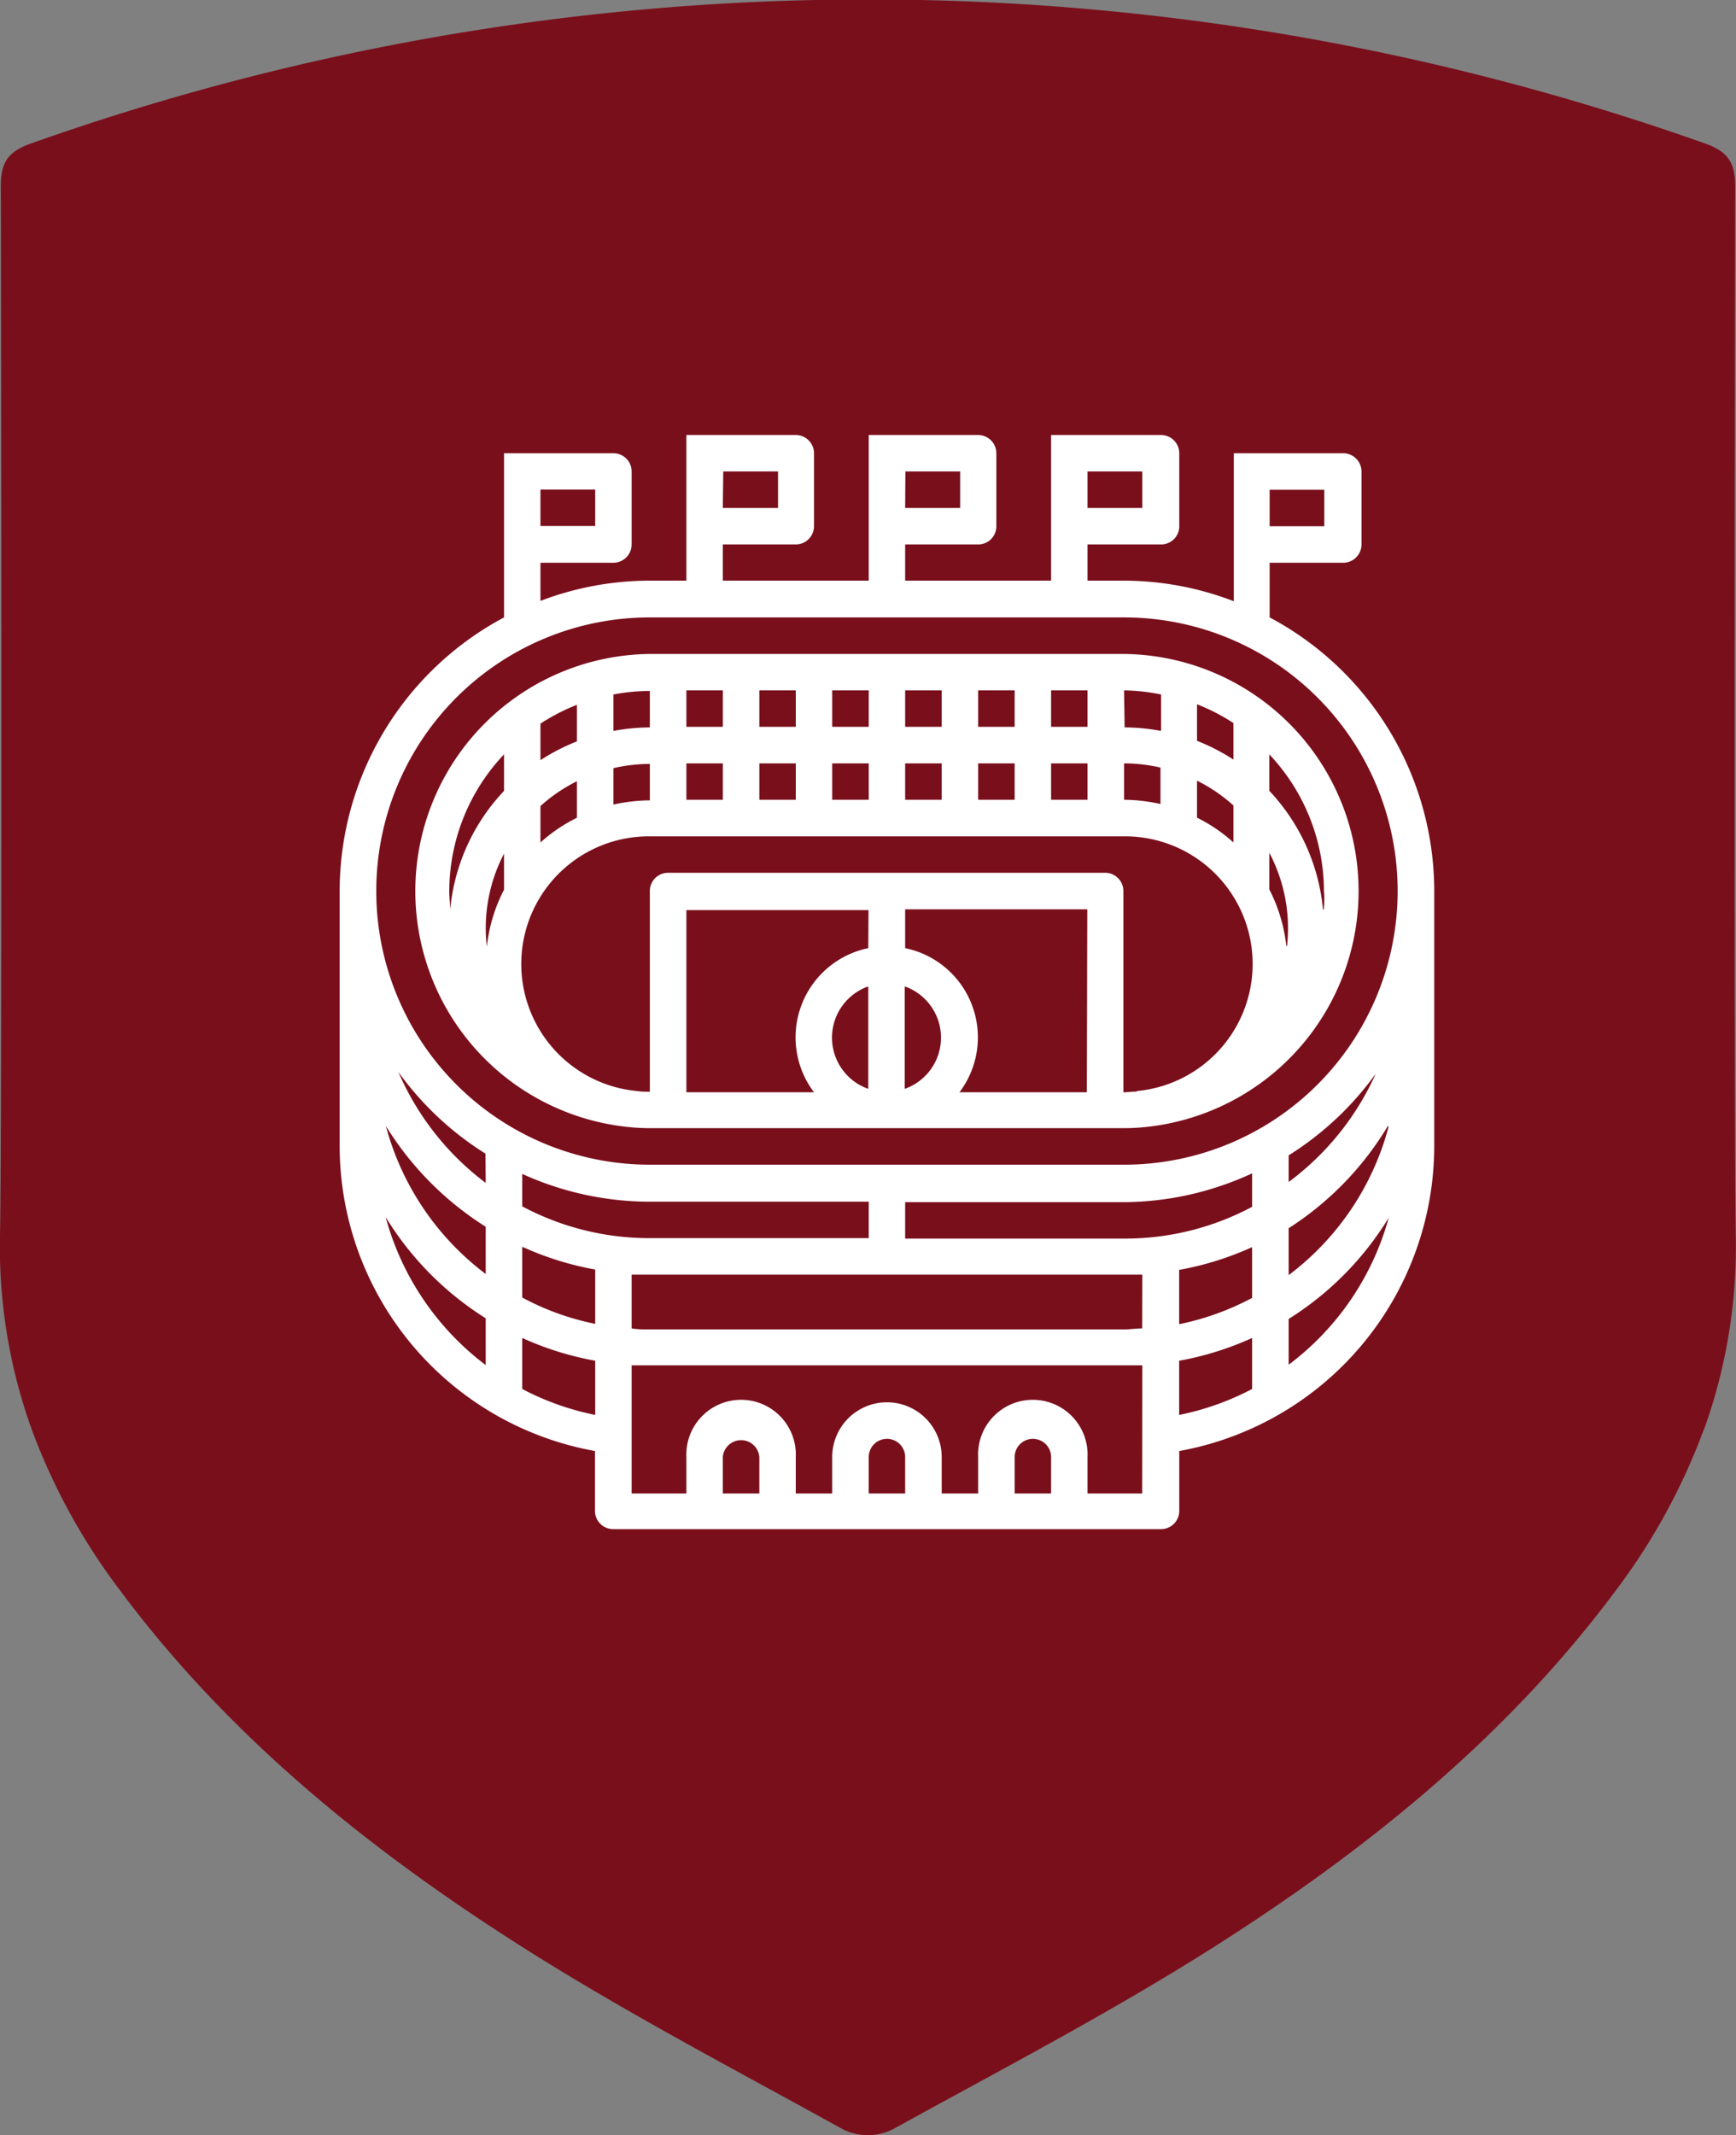 <svg xmlns="http://www.w3.org/2000/svg" viewBox="0 0 152.51 187.53"><rect x="0" y="0" width="152.51" height="187.53" fill="#808080" stroke="none"/><defs><style>.cls-1{fill:#7a0f1c;}.cls-2{fill:#fff;}</style></defs><g id="Camada_2" data-name="Camada 2"><g id="Layer_3" data-name="Layer 3"><path class="cls-1" d="M152.44,16.42c0-2.07-.57-3.08-2.63-3.81A219.65,219.65,0,0,0,80.91,0L76.25,0,71.6,0A219.65,219.65,0,0,0,2.7,12.61C.63,13.34.06,14.35.07,16.42.1,27.27.19,98.65,0,108.53a47.23,47.23,0,0,0,2.91,17.36h0a55,55,0,0,0,7.65,13.82c9.56,12.84,21.83,22.72,35.18,31.21C54.89,176.74,64.53,181.76,74,187a4.88,4.88,0,0,0,2.24.54h0a4.84,4.84,0,0,0,2.24-.54c9.49-5.23,19.13-10.25,28.26-16.05,13.35-8.49,25.62-18.37,35.18-31.21a55,55,0,0,0,7.63-13.83c.07-.18.15-.36.22-.55h0a47.39,47.39,0,0,0,2.72-16.82C152.32,98.65,152.41,27.27,152.44,16.42Z"/><path class="cls-2" d="M111.54,54.23h0v-4.8H118a1.61,1.61,0,0,0,1.61-1.61V41.41a1.61,1.61,0,0,0-1.61-1.6h-9.61v13A27,27,0,0,0,98.75,51H95.54V47.82H102a1.59,1.59,0,0,0,1.6-1.6V39.81a1.6,1.6,0,0,0-1.6-1.6H92.34V51H79.52V47.82h6.41a1.59,1.59,0,0,0,1.6-1.6V39.81a1.6,1.6,0,0,0-1.6-1.6H76.32V51H63.5V47.82h6.41a1.6,1.6,0,0,0,1.6-1.6V39.81a1.6,1.6,0,0,0-1.6-1.6H60.3V51H57.09a27,27,0,0,0-9.61,1.78V49.43h6.41a1.61,1.61,0,0,0,1.6-1.61V41.41a1.6,1.6,0,0,0-1.6-1.6H44.28V54.23h0a27.26,27.26,0,0,0-14.44,24v22.43a27.25,27.25,0,0,0,22.43,26.79v5.26a1.6,1.6,0,0,0,1.6,1.6H102a1.6,1.6,0,0,0,1.6-1.6v-5.26A27.25,27.25,0,0,0,126,100.69V78.26A27.24,27.24,0,0,0,111.54,54.23Zm0-11.21h4.8v3.2h-4.8Zm-16-1.61h4.81v3.21H95.54Zm-16,0h4.81v3.21H79.52Zm-16,0h4.81v3.21H63.5ZM47.48,43h4.81v3.2H47.48ZM42.67,119.9a24.19,24.19,0,0,1-8.79-13,27.35,27.35,0,0,0,8.79,8.89Zm0-8a24.05,24.05,0,0,1-8.77-13,27.56,27.56,0,0,0,8.77,8.85Zm0-8A24.11,24.11,0,0,1,35,94.16a27.23,27.23,0,0,0,7.65,7.17Zm9.62,20.38A23.79,23.79,0,0,1,45.88,122v-4.48a27.11,27.11,0,0,0,6.41,2Zm0-8a23.2,23.2,0,0,1-6.41-2.31v-4.46a27.11,27.11,0,0,0,6.41,2Zm-6.41-10.32v-2.85a27.09,27.09,0,0,0,11.21,2.44H76.32v3.2H57.09a23.69,23.69,0,0,1-11.21-2.79Zm20.83,25.22H63.5v-3.2a1.61,1.61,0,0,1,3.21,0Zm12.81,0h-3.2v-3.2a1.6,1.6,0,1,1,3.2,0Zm12.82,0h-3.2v-3.2a1.6,1.6,0,0,1,3.2,0Zm8,0H95.54v-3.2a4.81,4.81,0,1,0-9.61,0v3.2h-3.2v-3.2a4.81,4.81,0,0,0-9.62,0v3.2h-3.2v-3.2a4.81,4.81,0,1,0-9.61,0v3.2H55.49V119.92h44.86Zm0-14.5c-.53,0-1.06.09-1.6.09H57.09c-.54,0-1.07,0-1.6-.09v-4.72h44.86ZM110,122a23.79,23.79,0,0,1-6.41,2.28v-4.76a27,27,0,0,0,6.41-2Zm0-8a23.53,23.53,0,0,1-6.41,2.31v-4.77a27,27,0,0,0,6.41-2Zm0-8a23.69,23.69,0,0,1-11.21,2.79H79.52v-3.2H98.75A27.09,27.09,0,0,0,110,103.06Zm3.21,14v-4.15a27.25,27.25,0,0,0,8.79-8.89A24.12,24.12,0,0,1,113.17,119.9Zm8.77-21a24,24,0,0,1-8.77,13v-4.12A27.39,27.39,0,0,0,121.94,98.88Zm-8.77,5v-2.52a27.23,27.23,0,0,0,7.65-7.17A24.11,24.11,0,0,1,113.17,103.85ZM98.75,102.3H57.09a24,24,0,0,1,0-48.07H98.75a24,24,0,0,1,0,48.07Z"/><path class="cls-2" d="M98.75,57.44H57.09A20.83,20.83,0,0,0,55.29,99q.9.09,1.8.09H98.75q.9,0,1.8-.09a20.83,20.83,0,0,0-1.8-41.56Zm6.41,4.42a17.61,17.61,0,0,1,3.2,1.65v3.21a17.61,17.61,0,0,0-3.2-1.65Zm0,6.71a14.25,14.25,0,0,1,3.2,2.18V74a13.93,13.93,0,0,0-3.2-2.18Zm-6.41-7.93A17.18,17.18,0,0,1,102,61v3.2a18.07,18.07,0,0,0-3.2-.31Zm0,6.41a14.35,14.35,0,0,1,3.2.37v3.2a15,15,0,0,0-3.2-.37Zm-6.41-6.41h3.2v3.2h-3.2Zm0,6.41h3.2v3.2h-3.2Zm-6.41-6.41h3.21v3.2H85.93Zm0,6.41h3.21v3.2H85.93Zm-6.41-6.41h3.21v3.2H79.52Zm0,6.41h3.21v3.2H79.52Zm-6.41-6.41h3.21v3.2H73.11Zm0,6.41h3.21v3.2H73.11Zm-6.4-6.41h3.2v3.2h-3.2Zm0,6.41h3.2v3.2h-3.2ZM60.3,60.64h3.2v3.2H60.3Zm0,6.41h3.2v3.2H60.3ZM53.89,61a17.26,17.26,0,0,1,3.2-.31v3.2a18.16,18.16,0,0,0-3.2.31Zm0,6.47a14.35,14.35,0,0,1,3.2-.37v3.2a15,15,0,0,0-3.2.37Zm-6.41-3.91a17.61,17.61,0,0,1,3.2-1.65v3.21a17.61,17.61,0,0,0-3.2,1.65Zm0,7.24a14.25,14.25,0,0,1,3.2-2.18v3.21A13.93,13.93,0,0,0,47.48,74Zm-3.2,7.35a14.05,14.05,0,0,0-1.51,5,14.11,14.11,0,0,1,1.51-8.17Zm0-8.68a17.47,17.47,0,0,0-4.73,10.45c0-.53-.08-1.06-.08-1.61a17.5,17.5,0,0,1,4.81-12.05Zm32,26.17a4.77,4.77,0,0,1,0-9Zm0-12.36a8,8,0,0,0-4.77,12.66H60.3v-16h16Zm3.2,12.36v-9a4.77,4.77,0,0,1,0,9Zm16,.3H84.29a8,8,0,0,0-4.77-12.66V79.87h16Zm4.35-.06c-.38,0-.76.06-1.14.06V78.26a1.6,1.6,0,0,0-1.6-1.6H58.69a1.6,1.6,0,0,0-1.6,1.6V95.89c-.38,0-.76,0-1.14-.06a11.21,11.21,0,0,1,1.14-22.37H98.75a11.21,11.21,0,0,1,1.14,22.37Zm13.18-12.76a14.24,14.24,0,0,0-1.5-5V74.9A14.19,14.19,0,0,1,113.07,83.07Zm3.22-3.2a17.57,17.57,0,0,0-4.72-10.46v-3.2a17.53,17.53,0,0,1,4.8,12.05C116.37,78.81,116.34,79.34,116.29,79.87Z"/></g></g></svg>